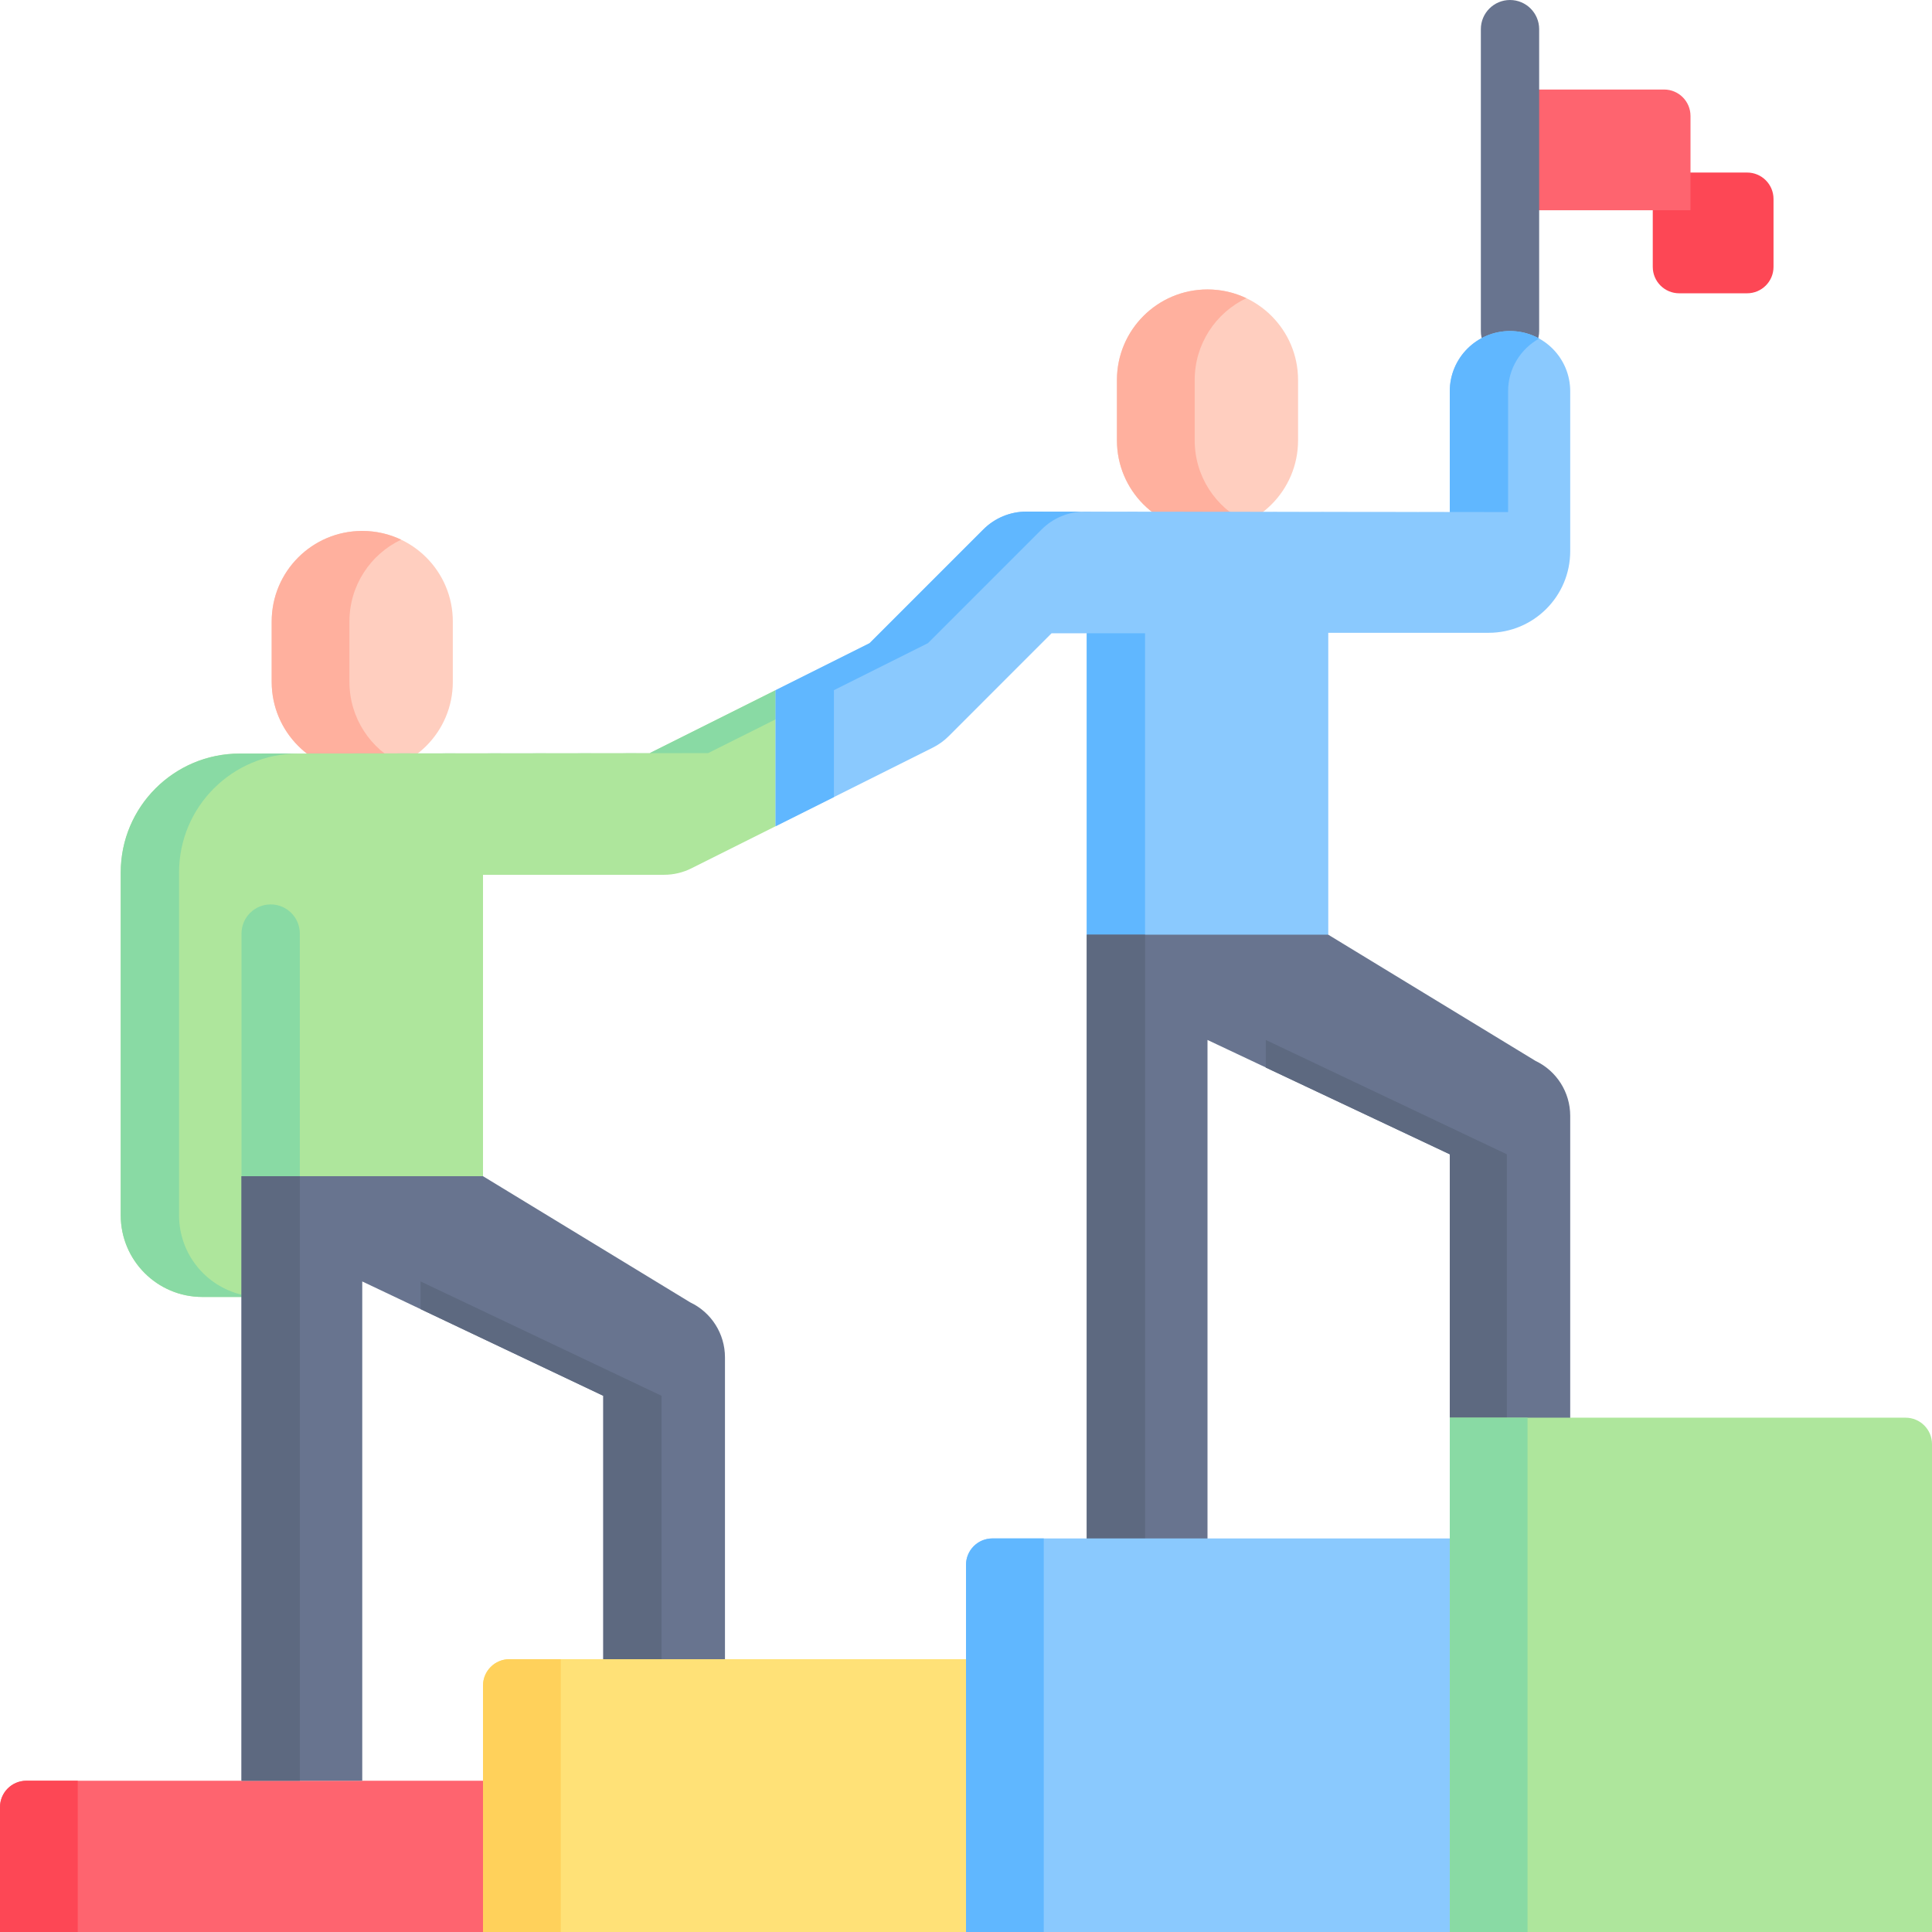 <svg xmlns="http://www.w3.org/2000/svg" id="Capa_1" height="512" viewBox="0 0 512.001 512.001" width="512"><g><path d="m138.002 511.999h-137.999v-33.084c0-3.866 3.134-7 7-7h130.999z" fill="#fe646f"/><path d="m20.604 471.914v40.087h-20.603v-33.087c0-3.866 3.134-7 7-7z" fill="#fd4755"/><path d="m438.001 45.726h25c3.866.0 7 3.134 7 7v18c0 3.866-3.134 7-7 7h-18c-3.866.0-7-3.134-7-7z" fill="#fd4755"/><path d="m448.001 55.726h-47.833v-32h40.833c3.866.0 7 3.134 7 7z" fill="#fe646f"/><g><g><path d="m400.168 95.452c-4.267.0-7.726-3.459-7.726-7.726v-80c0-4.268 3.459-7.726 7.726-7.726s7.726 3.459 7.726 7.726v79.999c0 4.268-3.459 7.727-7.726 7.727z" fill="#68748f"/></g></g><path d="m320.001 140.705c-13.255.0-24-10.745-24-24v-16c0-13.255 10.745-24 24-24s24 10.745 24 24v16c0 13.255-10.745 24-24 24z" fill="#ffcebf"/><path d="m330.298 138.385c-3.121 1.483-6.614 2.318-10.302 2.318-13.248.0-23.993-10.745-23.993-23.993v-16.009c0-13.248 10.745-23.993 23.993-23.993 3.688.0 7.18.834 10.302 2.318-8.097 3.853-13.691 12.115-13.691 21.675v16.009c0 9.56 5.594 17.822 13.691 21.675z" fill="#ffb09e"/><path d="m96.002 204.705c-13.255.0-24-10.745-24-24v-16c0-13.255 10.745-24 24-24s24 10.745 24 24v16c0 13.255-10.745 24-24 24z" fill="#ffcebf"/><path d="m106.305 202.39c-3.121 1.483-6.614 2.318-10.302 2.318-13.258.0-24.003-10.744-24.003-24.003v-15.999c0-13.259 10.745-24.003 24.003-24.003 3.688.0 7.18.835 10.302 2.318-8.108 3.853-13.701 12.115-13.701 21.685v15.999c0 9.57 5.594 17.832 13.701 21.685z" fill="#ffb09e"/><path d="m205.543 182.906v36.056l-22.334 11.167c-2.236 1.113-4.708 1.7-7.211 1.7h-47.996v79.87l-7.999 10H74.006v22.018l-20.395-.01c-11.94-.01-21.613-9.694-21.613-21.634v-90.862c0-17.4 14.114-31.503 31.513-31.503l108.685-.124z" fill="#aee69c"/><path d="m205.543 182.906v7.726l-17.894 8.952-108.685.124c-17.4.0-31.513 14.103-31.513 31.503v90.862c0 10.199 7.057 18.749 16.555 21.026v.618l-10.395-.01c-11.94-.01-21.613-9.694-21.613-21.634v-90.862c0-17.4 14.114-31.503 31.513-31.503l108.685-.124z" fill="#89daa4"/><path d="m416.123 103.685v42.382c0 11.95-9.684 21.634-21.634 21.634h-42.485v80.004l-8.003 10h-47.998l-8.005-10v-79.881h-9.323l-27.269 27.279c-1.226 1.226-2.648 2.246-4.193 3.019l-41.671 20.841v-36.056l24.91-12.455 30.143-30.143c3.029-3.029 7.129-4.729 11.404-4.729l112.208.124v-32.018c0-8.818 7.149-15.958 15.958-15.958 8.819-.001 15.958 7.138 15.958 15.957z" fill="#8ac9fe"/><g fill="#60b7ff"><path d="m272 135.579 14.66.021c-3.987.196-7.768 1.865-10.611 4.708l-30.143 30.143-24.91 12.455v28.33l-15.453 7.726v-36.056l24.91-12.455 30.143-30.143c3.029-3.029 7.129-4.729 11.404-4.729z"/><path d="m303.452 167.824v89.881h-7.448l-8.005-10v-79.881z"/><path d="m407.892 89.726c-4.904 2.72-8.231 7.943-8.231 13.959v32.018l-15.453-.021v-31.998c0-8.818 7.149-15.958 15.958-15.958 2.802.001 5.439.722 7.726 2z"/><path d="m287.453 135.579 96.755.103v.021l-97.383-.103c.206-.021.422-.021.628-.021z"/></g><g><path d="m71.729 319.431c-4.267.0-7.726-3.459-7.726-7.726v-64.299c0-4.268 3.459-7.726 7.726-7.726s7.726 3.459 7.726 7.726v64.299c0 4.267-3.459 7.726-7.726 7.726z" fill="#89daa4"/></g><path d="m182.911 345.138-54.909-33.433h-32-32v160.21h32V339.601l63.877 30.3v79.803h32.246v-90c-.001-6.227-3.587-11.898-9.214-14.566z" fill="#68748f"/><path d="m64.006 311.7h15.453v160.215H64.006z" fill="#5d6980"/><path d="m175.328 369.905V449.7h-15.453v-79.795l-48.419-22.973v-7.335z" fill="#5d6980"/><path d="m406.91 281.138-54.909-33.433h-32-32v169.999h32V275.601l64.207 30.299v69.804l10 10h21.915v-90c0-6.227-3.586-11.898-9.213-14.566z" fill="#68748f"/><path d="m287.999 247.705h15.453v169.998h-15.453z" fill="#5d6980"/><path d="m399.331 305.9v79.805h-5.123l-10-10.001V305.9l-48.759-22.973v-7.325z" fill="#5d6980"/><path d="m266.002 511.999h-138v-65.295c0-3.866 3.134-7 7-7h131z" fill="#ffe177"/><path d="m148.605 439.7v72.301h-20.604V446.7c0-3.866 3.134-7 7-7z" fill="#ffd15b"/><path d="m256.002 511.999h138.21V407.704h-131.21c-3.866.0-7 3.134-7 7z" fill="#8ac9fe"/><path d="m276.605 407.703v104.298h-20.604v-97.298c0-3.866 3.134-7 7-7z" fill="#60b7ff"/><path d="m384.212 511.999H512V382.704c0-3.866-3.134-7-7-7H384.212z" fill="#aee69c"/><path d="m384.208 375.705h20.604v136.296h-20.604z" fill="#89daa4"/></g></svg>